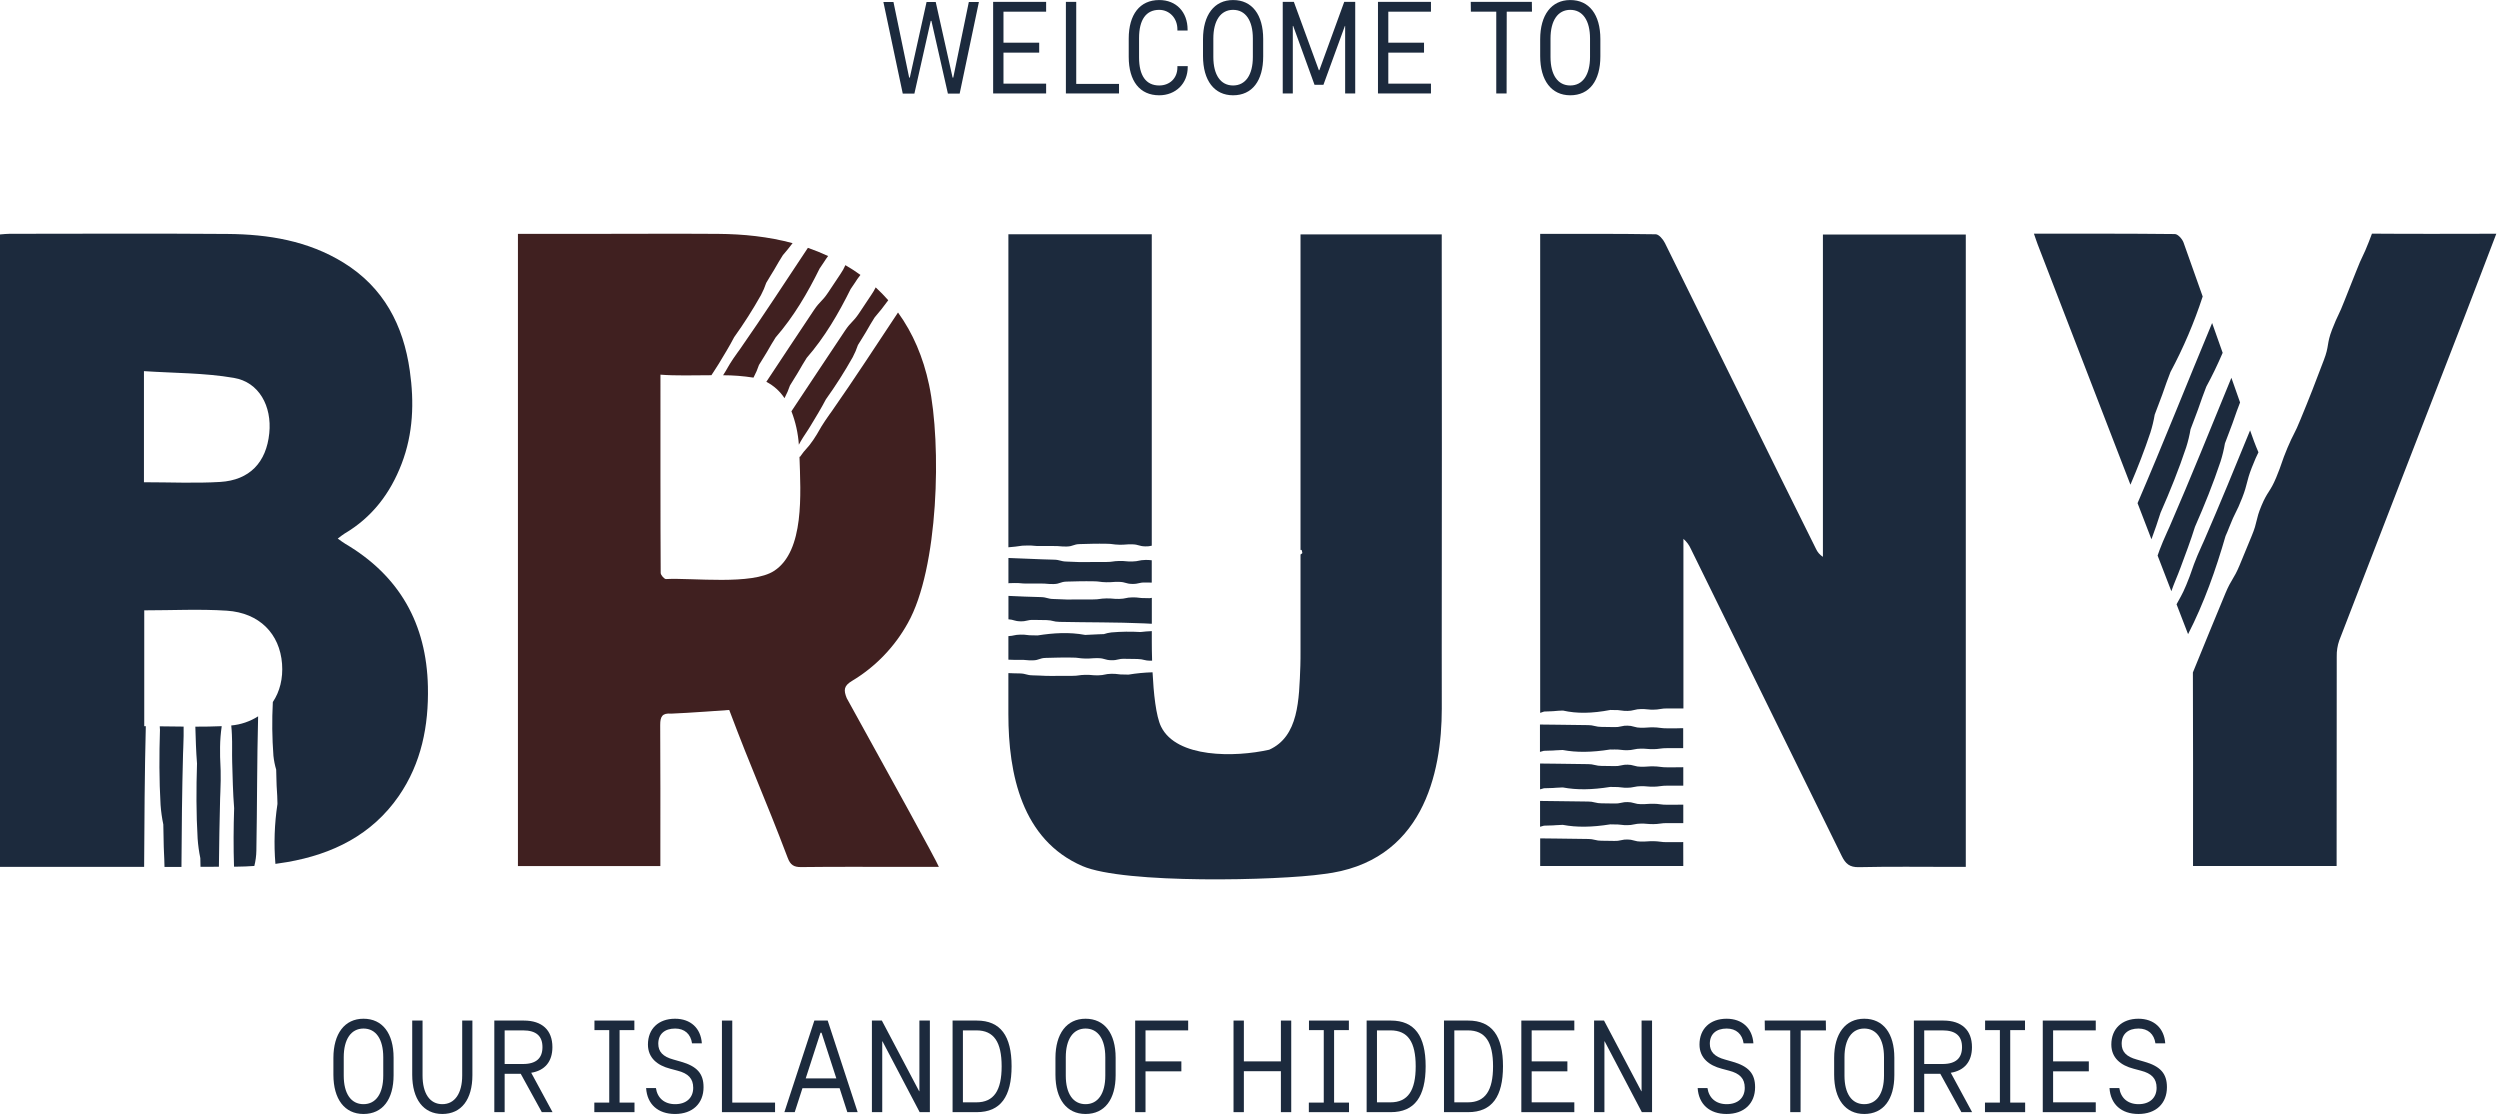 <svg width="535" height="239" viewBox="0 0 535 239" fill="none" xmlns="http://www.w3.org/2000/svg">
<g id="Group 135">
<g id="hidden-stories">
<path d="M77.788 238.392C81.876 238.392 84.228 235.284 84.228 230.076V226.352C84.228 221.144 81.848 218.008 77.788 218.008C73.756 218.008 71.348 221.2 71.348 226.408V229.992C71.348 235.228 73.756 238.392 77.788 238.392ZM77.788 236.292C75.128 236.292 73.56 234.052 73.56 230.188V226.24C73.56 222.404 75.128 220.108 77.788 220.108C80.448 220.108 82.016 222.376 82.016 226.24V230.188C82.016 234.024 80.448 236.292 77.788 236.292Z" fill="#1C2A3D"/>
<path d="M94.654 238.392C98.742 238.392 101.094 235.284 101.094 230.076V218.4H98.91V230.16C98.91 233.996 97.314 236.292 94.654 236.292C91.994 236.292 90.426 234.024 90.426 230.16V218.4H88.214V229.992C88.214 235.228 90.622 238.392 94.654 238.392Z" fill="#1C2A3D"/>
<path d="M107.995 238V229.796H111.439L115.947 238H118.243L113.679 229.572C116.619 229.096 118.215 227.164 118.215 224.084C118.215 220.444 116.003 218.4 112.111 218.4H105.783V238H107.995ZM107.995 220.5H111.915C114.799 220.5 116.087 221.76 116.087 224.084C116.087 226.408 114.799 227.696 111.915 227.696H107.995V220.5Z" fill="#1C2A3D"/>
<path d="M135.782 238V235.956H132.59V220.444H135.754V218.4H127.214V220.444H130.378V235.956H127.186V238H135.782Z" fill="#1C2A3D"/>
<path d="M144.455 238.392C148.207 238.392 150.559 236.152 150.559 232.652C150.559 229.74 149.159 228.172 145.687 227.192L144.119 226.744C141.851 226.128 140.871 225.064 140.871 223.356C140.871 221.284 142.243 220.108 144.483 220.108C146.499 220.108 147.815 221.284 148.095 223.272H150.195C149.971 220.024 147.787 218.008 144.455 218.008C140.927 218.008 138.659 220.164 138.659 223.524C138.659 226.408 140.703 228.004 143.419 228.704L144.987 229.124C147.283 229.712 148.347 230.804 148.347 232.792C148.347 234.948 146.863 236.292 144.483 236.292C142.187 236.292 140.675 234.976 140.367 232.848H138.267C138.491 236.32 140.815 238.392 144.455 238.392Z" fill="#1C2A3D"/>
<path d="M165.862 238V235.956H156.706V218.4H154.494V238H165.862Z" fill="#1C2A3D"/>
<path d="M183.539 238L177.127 218.4H174.271L167.859 238H170.071L171.723 232.876H179.675L181.327 238H183.539ZM175.587 221.004H175.811L178.975 230.776H172.423L175.587 221.004Z" fill="#1C2A3D"/>
<path d="M188.8 238V222.852H188.856L196.808 238H198.992V218.4H196.752V233.52H196.696L188.716 218.4H186.588V238H188.8Z" fill="#1C2A3D"/>
<path d="M209.032 238C214.128 238 216.48 234.668 216.48 228.172C216.48 221.704 214.128 218.4 209.032 218.4H203.852V238H209.032ZM206.064 220.5H208.948C212.7 220.5 214.352 222.992 214.352 228.2C214.352 233.352 212.7 235.9 208.948 235.9H206.064V220.5Z" fill="#1C2A3D"/>
<path d="M232.306 238.392C236.394 238.392 238.746 235.284 238.746 230.076V226.352C238.746 221.144 236.366 218.008 232.306 218.008C228.274 218.008 225.866 221.2 225.866 226.408V229.992C225.866 235.228 228.274 238.392 232.306 238.392ZM232.306 236.292C229.646 236.292 228.078 234.052 228.078 230.188V226.24C228.078 222.404 229.646 220.108 232.306 220.108C234.966 220.108 236.534 222.376 236.534 226.24V230.188C236.534 234.024 234.966 236.292 232.306 236.292Z" fill="#1C2A3D"/>
<path d="M245.14 238V229.264H252.812V227.136H245.14V220.5H254.268V218.4H242.928V238H245.14Z" fill="#1C2A3D"/>
<path d="M266.187 238V229.236H274.111V238H276.323V218.4H274.111V227.136H266.187V218.4H263.975V238H266.187Z" fill="#1C2A3D"/>
<path d="M288.688 238V235.956H285.496V220.444H288.66V218.4H280.12V220.444H283.284V235.956H280.092V238H288.688Z" fill="#1C2A3D"/>
<path d="M297.64 238C302.736 238 305.088 234.668 305.088 228.172C305.088 221.704 302.736 218.4 297.64 218.4H292.46V238H297.64ZM294.672 220.5H297.556C301.308 220.5 302.96 222.992 302.96 228.2C302.96 233.352 301.308 235.9 297.556 235.9H294.672V220.5Z" fill="#1C2A3D"/>
<path d="M314.193 238C319.289 238 321.641 234.668 321.641 228.172C321.641 221.704 319.289 218.4 314.193 218.4H309.013V238H314.193ZM311.225 220.5H314.109C317.861 220.5 319.513 222.992 319.513 228.2C319.513 233.352 317.861 235.9 314.109 235.9H311.225V220.5Z" fill="#1C2A3D"/>
<path d="M336.905 238V235.9H327.777V229.264H335.421V227.136H327.777V220.5H336.905V218.4H325.565V238H336.905Z" fill="#1C2A3D"/>
<path d="M343.346 238V222.852H343.402L351.354 238H353.538V218.4H351.298V233.52H351.242L343.262 218.4H341.134V238H343.346Z" fill="#1C2A3D"/>
<path d="M369.487 238.392C373.239 238.392 375.591 236.152 375.591 232.652C375.591 229.74 374.191 228.172 370.719 227.192L369.151 226.744C366.883 226.128 365.903 225.064 365.903 223.356C365.903 221.284 367.275 220.108 369.515 220.108C371.531 220.108 372.847 221.284 373.127 223.272H375.227C375.003 220.024 372.819 218.008 369.487 218.008C365.959 218.008 363.691 220.164 363.691 223.524C363.691 226.408 365.735 228.004 368.451 228.704L370.019 229.124C372.315 229.712 373.379 230.804 373.379 232.792C373.379 234.948 371.895 236.292 369.515 236.292C367.219 236.292 365.707 234.976 365.399 232.848H363.299C363.523 236.32 365.847 238.392 369.487 238.392Z" fill="#1C2A3D"/>
<path d="M385.322 238L385.35 220.5H390.754L390.726 218.4H377.65L377.678 220.5H383.11V238H385.322Z" fill="#1C2A3D"/>
<path d="M398.948 238.392C403.036 238.392 405.388 235.284 405.388 230.076V226.352C405.388 221.144 403.008 218.008 398.948 218.008C394.916 218.008 392.508 221.2 392.508 226.408V229.992C392.508 235.228 394.916 238.392 398.948 238.392ZM398.948 236.292C396.288 236.292 394.72 234.052 394.72 230.188V226.24C394.72 222.404 396.288 220.108 398.948 220.108C401.608 220.108 403.176 222.376 403.176 226.24V230.188C403.176 234.024 401.608 236.292 398.948 236.292Z" fill="#1C2A3D"/>
<path d="M411.782 238V229.796H415.226L419.734 238H422.03L417.466 229.572C420.406 229.096 422.002 227.164 422.002 224.084C422.002 220.444 419.79 218.4 415.898 218.4H409.57V238H411.782ZM411.782 220.5H415.702C418.586 220.5 419.874 221.76 419.874 224.084C419.874 226.408 418.586 227.696 415.702 227.696H411.782V220.5Z" fill="#1C2A3D"/>
<path d="M433.38 238V235.956H430.188V220.444H433.352V218.4H424.812V220.444H427.976V235.956H424.784V238H433.38Z" fill="#1C2A3D"/>
<path d="M448.492 238V235.9H439.364V229.264H447.008V227.136H439.364V220.5H448.492V218.4H437.152V238H448.492Z" fill="#1C2A3D"/>
<path d="M457.62 238.392C461.372 238.392 463.724 236.152 463.724 232.652C463.724 229.74 462.324 228.172 458.852 227.192L457.284 226.744C455.016 226.128 454.036 225.064 454.036 223.356C454.036 221.284 455.408 220.108 457.648 220.108C459.664 220.108 460.98 221.284 461.26 223.272H463.36C463.136 220.024 460.952 218.008 457.62 218.008C454.092 218.008 451.824 220.164 451.824 223.524C451.824 226.408 453.868 228.004 456.584 228.704L458.152 229.124C460.448 229.712 461.512 230.804 461.512 232.792C461.512 234.948 460.028 236.292 457.648 236.292C455.352 236.292 453.84 234.976 453.532 232.848H451.432C451.656 236.32 453.98 238.392 457.62 238.392Z" fill="#1C2A3D"/>
</g>
<g id="bruny">
<path id="Vector" d="M39.172 161.257C39.172 161.055 39.272 159.091 39.294 157.506C39.294 156.668 39.294 156.032 39.294 155.491C37.601 155.491 35.897 155.451 34.183 155.433C34.183 155.682 34.212 155.938 34.233 156.191C34.061 161.546 34.054 166.912 34.362 172.256C34.464 173.662 34.66 175.059 34.949 176.438C34.97 177.12 34.988 177.936 35.003 179.178C35.042 182.468 35.153 182.767 35.203 185.523H38.832C38.879 177.434 38.954 169.346 39.172 161.257Z" fill="#1C2A3D"/>
<path id="Vector_2" d="M49.626 157.224C49.727 159.185 49.626 161.149 49.687 163.113C49.788 166.385 49.841 169.678 50.106 172.946C49.97 177.12 49.945 181.298 50.081 185.468H50.571C51.856 185.468 53.141 185.396 54.429 185.313C54.696 184.25 54.842 183.16 54.862 182.063C55.038 172.487 54.988 162.893 55.238 153.295C53.502 154.398 51.531 155.069 49.487 155.252C49.569 155.971 49.598 156.661 49.626 157.224Z" fill="#1C2A3D"/>
<path id="Vector_3" d="M91.572 146.929C91.279 133.489 85.488 123.216 73.899 116.381C73.387 116.081 72.922 115.706 72.278 115.254C72.901 114.796 73.305 114.442 73.76 114.171C79.64 110.697 83.52 105.588 85.953 99.24C88.437 92.762 88.656 86.1 87.7 79.347C86.322 69.566 82.092 61.502 73.509 56.205C65.9 51.511 57.404 50.135 48.707 50.067C33.152 49.944 17.591 50.027 2.033 50.034C1.367 50.034 0.701 50.121 0 50.171V185.515H2.033C11.636 185.515 21.24 185.515 30.844 185.515C30.901 175.481 30.951 165.439 31.202 155.4H30.869V130.612C36.921 130.612 42.758 130.308 48.549 130.687C55.525 131.15 59.87 135.631 60.36 142.051C60.596 145.203 59.873 148.016 58.384 150.24C58.383 150.261 58.383 150.281 58.384 150.302C58.187 154.11 58.23 157.927 58.513 161.73C58.618 162.738 58.816 163.734 59.104 164.706C59.104 165.19 59.139 165.771 59.154 166.656C59.2 169.223 59.325 169.223 59.372 171.79C59.372 171.891 59.372 171.985 59.372 172.076C58.733 176.308 58.587 180.602 58.939 184.869C59.791 184.756 60.637 184.627 61.477 184.483C71.14 182.8 79.565 178.705 85.341 170.346C90.18 163.326 91.755 155.321 91.572 146.929ZM57.629 92.69C57.003 98.955 53.427 102.757 47.103 103.136C41.77 103.454 36.406 103.201 30.805 103.201V79.423C37.311 79.86 43.775 79.784 50.049 80.868C55.424 81.77 58.209 86.905 57.629 92.69Z" fill="#1C2A3D"/>
<path id="Vector_4" d="M47.45 155.4C45.575 155.477 43.692 155.512 41.803 155.505C41.878 158.134 41.953 160.773 42.161 163.395C41.989 168.75 41.982 174.116 42.293 179.46C42.39 180.865 42.583 182.262 42.869 183.641C42.869 184.147 42.898 184.725 42.909 185.501L46.846 185.483C46.899 180.594 46.978 175.701 47.107 170.812C47.107 170.606 47.211 168.645 47.228 167.06C47.275 163.449 47.05 163.449 47.096 159.838C47.115 158.353 47.234 156.87 47.45 155.4Z" fill="#1C2A3D"/>
<path id="Vector_5" d="M245.111 119.829C243.712 119.854 243.712 120.129 242.312 120.158C240.913 120.187 240.913 120.024 239.514 120.049C238.114 120.075 238.114 120.266 236.715 120.266C235.315 120.266 235.312 120.266 233.909 120.266C232.506 120.266 232.506 120.313 231.103 120.288C229.7 120.263 229.7 120.205 228.297 120.176C226.894 120.147 226.898 119.793 225.491 119.768C222.27 119.703 219.049 119.504 215.803 119.407V124.823L215.982 124.798C216.254 124.798 216.576 124.776 217.055 124.769C218.458 124.736 218.458 124.906 219.861 124.877C221.264 124.848 221.268 124.895 222.671 124.877C224.074 124.859 224.074 125.014 225.48 124.986C226.887 124.957 226.88 124.491 228.283 124.462C229.686 124.433 229.686 124.422 231.089 124.393C232.492 124.365 232.495 124.393 233.898 124.393C235.301 124.393 235.298 124.57 236.697 124.599C238.096 124.628 238.096 124.487 239.496 124.52C240.895 124.552 240.892 124.931 242.291 124.96C243.69 124.989 243.69 124.628 245.09 124.657C245.78 124.657 246.128 124.675 246.475 124.675V119.901C246.023 119.839 245.567 119.815 245.111 119.829Z" fill="#1C2A3D"/>
<path id="Vector_6" d="M218.208 141.206C219.611 141.177 219.615 141.343 221.018 141.314C222.421 141.285 222.417 140.819 223.82 140.791C225.223 140.762 225.223 140.751 226.63 140.722C228.036 140.693 228.033 140.722 229.439 140.722C230.846 140.722 230.835 140.899 232.234 140.928C233.634 140.957 233.634 140.816 235.033 140.845C236.433 140.874 236.429 141.26 237.828 141.289C239.228 141.318 239.231 140.957 240.631 140.986C242.03 141.014 242.03 140.986 243.426 141.025C244.822 141.065 244.825 141.386 246.221 141.386H246.55C246.5 139.754 246.486 138.324 246.486 137.317C246.486 136.566 246.486 135.811 246.486 135.06C245.677 135.1 244.868 135.15 244.063 135.255C241.989 135.131 239.909 135.159 237.839 135.338C237.289 135.401 236.747 135.522 236.221 135.699C235.957 135.699 235.638 135.724 235.148 135.735C233.748 135.761 233.748 135.844 232.349 135.869H232.199C228.834 135.237 225.416 135.45 222.045 135.984C221.816 135.966 221.54 135.956 221.161 135.963C219.761 135.992 219.761 135.782 218.362 135.811C217.045 135.836 216.966 136.078 215.796 136.132C215.796 138.068 215.796 139.682 215.796 141.17C216.809 141.195 216.955 141.231 218.208 141.206Z" fill="#1C2A3D"/>
<path id="Vector_7" d="M245.112 127.994C243.712 128.019 243.709 127.813 242.309 127.838C240.91 127.864 240.913 128.142 239.514 128.167C238.115 128.192 238.115 128.033 236.715 128.062C235.316 128.091 235.316 128.279 233.916 128.279C232.517 128.279 232.513 128.297 231.111 128.279C229.708 128.261 229.708 128.326 228.305 128.297C226.902 128.268 226.902 128.214 225.499 128.189C224.096 128.163 224.096 127.806 222.693 127.777C220.399 127.734 218.101 127.622 215.807 127.521V132.532C216.977 132.597 217.052 132.937 218.369 132.962C219.769 132.995 219.772 132.63 221.168 132.659C222.564 132.688 222.567 132.659 223.967 132.702C225.366 132.745 225.363 133.063 226.762 133.081C232.8 133.208 238.848 133.143 244.893 133.406C244.972 133.406 245.738 133.471 246.346 133.482H246.49V127.939L245.996 128.012C245.767 127.994 245.487 127.986 245.112 127.994Z" fill="#1C2A3D"/>
<path id="Vector_8" d="M308.532 139.101C308.57 110.322 308.57 81.544 308.532 52.768V50.157H278.31V117.681H278.547C278.62 117.901 278.673 118.127 278.704 118.356C278.591 118.478 278.458 118.58 278.31 118.656V139.364C278.31 140.386 278.31 141.405 278.278 142.423C278.003 149.825 277.92 157.589 271.614 160.441C264.249 162.091 251.794 162.247 248.476 155.509C247.363 153.252 246.865 148.262 246.647 143.871C244.924 143.92 243.206 144.085 241.504 144.366C241.21 144.343 240.915 144.337 240.62 144.347C239.221 144.373 239.221 144.167 237.821 144.192C236.422 144.217 236.422 144.496 235.026 144.521C233.63 144.546 233.623 144.387 232.224 144.416C230.824 144.445 230.828 144.633 229.428 144.633C228.029 144.633 228.022 144.633 226.619 144.633C225.216 144.633 225.216 144.68 223.813 144.633C222.41 144.586 222.41 144.55 221.007 144.524C219.604 144.499 219.608 144.142 218.201 144.113C217.399 144.113 216.598 144.073 215.792 144.044C215.792 146.55 215.792 149.099 215.792 152.858C215.792 165.652 218.684 179.727 231.633 185.335C240.606 189.22 273.661 188.433 283.171 187.054C304.48 184.595 308.542 165.525 308.542 151.631C308.553 140.964 308.521 148.359 308.532 139.101Z" fill="#1C2A3D"/>
<path id="Vector_9" d="M218.784 116.774C219.053 116.774 219.375 116.753 219.858 116.742C221.261 116.713 221.265 116.879 222.668 116.85C224.071 116.821 224.071 116.872 225.474 116.85C226.877 116.829 226.88 116.984 228.283 116.955C229.686 116.926 229.682 116.464 231.085 116.435C232.488 116.406 232.488 116.395 233.895 116.363C235.301 116.33 235.298 116.363 236.701 116.363C238.104 116.363 238.1 116.536 239.5 116.569C240.899 116.601 240.899 116.457 242.298 116.486C243.698 116.515 243.694 116.897 245.094 116.926C245.56 116.946 246.027 116.896 246.479 116.778C246.479 95.565 246.479 74.349 246.479 53.129V50.132H215.796V52.742C215.796 74.201 215.796 95.66 215.796 117.121C216.809 117.042 217.789 116.933 218.784 116.774Z" fill="#1C2A3D"/>
<path id="Vector_10" d="M172.494 76.813L172.633 76.589C176.474 72.187 179.433 67.11 182.032 61.867C182.264 61.549 182.536 61.145 182.884 60.61C183.264 59.992 183.681 59.398 184.133 58.83C183.113 58.09 182.035 57.386 180.912 56.743C180.628 57.402 180.279 58.03 179.87 58.617C178.528 60.614 178.546 60.625 177.204 62.622C175.862 64.619 175.514 64.384 174.172 66.377C170.751 71.461 167.394 76.6 163.994 81.709C165.563 82.516 166.901 83.717 167.877 85.197L167.934 85.1C168.375 84.265 168.748 83.395 169.051 82.5C169.283 82.11 169.57 81.644 170.01 80.944C171.298 78.907 171.212 78.849 172.494 76.813Z" fill="#402020"/>
<path id="Vector_11" d="M173.449 91.144C174.57 89.274 175.729 87.411 176.738 85.464C178.817 82.564 180.734 79.551 182.483 76.437C182.925 75.603 183.299 74.733 183.599 73.837C183.836 73.447 184.118 72.985 184.562 72.281C185.843 70.244 185.754 70.19 187.035 68.154L187.178 67.926C188.206 66.749 189.168 65.518 190.085 64.25C189.237 63.286 188.34 62.368 187.397 61.499C187.143 62.027 186.849 62.534 186.516 63.015C185.174 65.012 185.192 65.023 183.85 67.02C182.508 69.017 182.161 68.782 180.819 70.779C176.971 76.491 173.206 82.276 169.366 88.014C170.253 90.304 170.789 92.717 170.955 95.171C171.091 94.914 171.23 94.676 171.348 94.448C171.996 93.322 172.787 92.267 173.449 91.144Z" fill="#402020"/>
<path id="Vector_12" d="M182.35 145.702C187.326 142.717 191.435 138.461 194.261 133.363C200.861 121.711 201.533 95.113 198.813 82.312C197.568 76.441 195.363 71.281 192.174 66.876C187.489 73.935 182.869 81.052 178.001 88.01C177.923 88.122 177.142 89.18 176.57 90.054C175.228 92.047 175.382 92.152 174.039 94.149C172.74 96.077 172.433 95.954 171.201 97.76L171.087 97.734C171.344 105.602 172.186 117.883 165.683 122.155C160.94 125.271 148.238 123.621 142.523 123.917C142.165 123.939 141.392 123.068 141.388 122.61C141.32 112.828 141.338 90.79 141.338 80.178C144.559 80.434 148.464 80.312 152.243 80.297C152.762 79.47 153.317 78.672 153.825 77.835C154.945 75.964 156.105 74.101 157.111 72.155C159.191 69.256 161.11 66.242 162.859 63.127C163.302 62.294 163.675 61.424 163.975 60.528C164.197 60.13 164.484 59.661 164.913 58.964C166.194 56.931 166.108 56.873 167.39 54.837C167.44 54.757 167.486 54.685 167.529 54.609C168.245 53.779 168.961 52.912 169.616 52.035C164.448 50.641 159.101 50.088 153.661 50.049C144.402 49.984 135.146 50.049 125.888 50.049H110.838V185.342H141.317V182.399C141.317 169.227 141.345 168.317 141.284 155.137C141.284 153.331 141.725 152.559 143.632 152.718C146.9 152.609 156.055 151.934 156.055 151.934C161.159 165.475 163.442 170.082 168.581 183.609C169.143 185.093 169.884 185.577 171.466 185.555C178.853 185.461 186.244 185.515 193.635 185.515H200.918C200.535 184.411 189.823 164.991 181.201 149.406C180.514 147.677 180.543 146.781 182.35 145.702Z" fill="#402020"/>
<path id="Vector_13" d="M156.925 76.74C155.712 78.546 155.715 78.806 154.742 80.304C156.917 80.305 159.088 80.476 161.238 80.813L161.302 80.701C161.746 79.868 162.119 78.998 162.419 78.102C162.655 77.712 162.938 77.249 163.378 76.549C164.659 74.512 164.573 74.455 165.855 72.418L165.994 72.194C169.834 67.793 172.812 62.716 175.393 57.472C175.629 57.155 175.897 56.75 176.244 56.212C176.652 55.562 176.96 55.129 177.214 54.79C175.803 54.133 174.36 53.549 172.891 53.038C168.084 60.26 163.349 67.569 158.371 74.704C158.292 74.826 157.512 75.867 156.925 76.74Z" fill="#402020"/>
<path id="Vector_14" d="M469.723 112.741C471.745 108.152 473.62 103.49 475.206 98.734C475.606 97.475 475.917 96.189 476.136 94.885C476.358 94.286 476.626 93.571 477.045 92.484C478.266 89.332 478.151 89.285 479.372 86.132V86.111C478.751 84.356 478.133 82.601 477.518 80.846C473.162 91.473 468.871 102.15 464.297 112.687C464.218 112.864 463.445 114.543 462.865 115.904C462.26 117.349 461.981 118.143 461.727 118.89L464.669 126.52C465.26 124.802 466.022 123.148 466.645 121.44C467.718 118.544 468.817 115.662 469.723 112.741Z" fill="#1C2A3D"/>
<path id="Vector_15" d="M477.088 112.741C478.309 109.585 478.606 109.704 479.826 106.549C481.047 103.393 480.657 103.241 481.877 100.085C482.536 98.384 482.904 97.626 483.309 96.792C482.629 95.228 482.063 93.665 481.519 92.098C478.298 99.977 475.077 107.852 471.68 115.666C471.605 115.843 470.832 117.518 470.249 118.88C468.95 122.003 469.15 122.09 467.851 125.21C466.91 127.466 466.455 128.012 465.782 129.319C466.601 131.449 467.423 133.58 468.248 135.71C471.67 129.044 474.186 121.913 476.269 114.702C476.494 114.214 476.759 113.601 477.088 112.741Z" fill="#1C2A3D"/>
<path id="Vector_16" d="M460.41 115.406C461.097 113.525 461.774 111.633 462.361 109.719C464.383 105.129 466.262 100.468 467.847 95.712C468.246 94.453 468.557 93.166 468.778 91.863C468.996 91.263 469.265 90.549 469.687 89.462C470.907 86.309 470.789 86.262 472.01 83.11L472.146 82.749C473.434 80.395 474.587 77.972 475.65 75.505C474.903 73.375 474.151 71.248 473.395 69.125C468.051 81.944 462.937 94.889 457.436 107.675L460.41 115.406Z" fill="#1C2A3D"/>
<path id="Vector_17" d="M507.599 50.002C507.424 50.468 507.213 51.024 506.937 51.742C505.713 54.905 505.473 54.811 504.253 57.978C503.032 61.145 502.961 61.112 501.747 64.279C500.534 67.446 500.291 67.352 499.07 70.515C497.85 73.678 498.512 73.942 497.281 77.109C496.05 80.276 496.075 80.279 494.854 83.446C493.634 86.613 493.577 86.591 492.313 89.743C491.05 92.896 490.803 92.776 489.5 95.882C488.197 98.987 488.398 99.088 487.099 102.208C485.799 105.328 485.255 105.097 483.953 108.22C482.65 111.344 483.165 111.557 481.866 114.68C480.567 117.804 480.588 117.811 479.289 120.931C477.99 124.051 477.532 123.859 476.233 126.979C473.889 132.605 471.58 138.256 469.279 143.907C469.317 156.808 469.327 169.71 469.307 182.616V185.328H500.037V182.594C500.037 168.555 500.045 154.518 500.062 140.484C500.036 139.318 500.219 138.157 500.602 137.057C509.495 113.991 518.417 90.935 527.37 67.89C529.646 62.012 531.875 56.111 534.209 50.02C525.161 50.034 516.371 50.074 507.599 50.002Z" fill="#1C2A3D"/>
<path id="Vector_18" d="M460.181 92.581C460.579 91.322 460.888 90.035 461.108 88.732C461.33 88.133 461.598 87.418 462.017 86.331C463.238 83.179 463.123 83.132 464.343 79.979L464.476 79.618C467.246 74.445 469.555 69.034 471.376 63.449C470.009 59.599 468.653 55.746 467.275 51.894C467.006 51.139 466.061 50.088 465.424 50.088C455.475 49.976 445.522 50.009 435.261 50.009C435.619 51.027 435.826 51.695 436.077 52.341C442.691 69.472 449.303 86.599 455.915 103.725C457.472 100.078 458.921 96.362 460.181 92.581Z" fill="#1C2A3D"/>
<path id="Vector_19" d="M357.903 164.204C357.61 164.204 357.27 164.204 356.701 164.204C356.222 164.209 355.743 164.177 355.269 164.106C354.824 164.042 354.374 164.007 353.924 164.002C353.459 163.987 352.994 164.001 352.531 164.041C352.064 164.081 351.594 164.094 351.125 164.081C350.639 164.081 350.156 164.005 349.693 163.857C349.249 163.714 348.785 163.641 348.319 163.641C347.855 163.622 347.391 163.672 346.941 163.789C346.474 163.911 345.992 163.963 345.509 163.944L344.11 163.922C343.752 163.922 343.394 163.922 342.711 163.904C342.227 163.901 341.746 163.835 341.279 163.709C340.829 163.589 340.366 163.527 339.901 163.525C337.682 163.478 335.424 163.456 333.237 163.435L329.572 163.395V168.923C329.869 168.855 330.156 168.768 330.413 168.685H330.438C330.703 168.685 331.018 168.663 331.512 168.653C332.228 168.653 332.564 168.613 332.908 168.584C333.251 168.555 333.624 168.53 334.311 168.515H334.465C337.425 169.071 340.642 169.032 344.608 168.403C344.905 168.426 345.204 168.432 345.502 168.421C345.975 168.406 346.448 168.432 346.916 168.501C347.376 168.566 347.84 168.591 348.305 168.577C348.768 168.574 349.231 168.519 349.683 168.414C350.152 168.305 350.632 168.249 351.114 168.248C351.585 168.233 352.056 168.251 352.524 168.302C352.986 168.348 353.449 168.365 353.913 168.353C354.365 168.347 354.815 168.309 355.262 168.241C355.736 168.166 356.215 168.131 356.694 168.136H357.717C358.24 168.136 358.558 168.136 359.507 168.136C359.79 168.136 360.015 168.136 360.223 168.136V164.182L359.507 164.2C358.677 164.218 358.337 164.211 357.903 164.204Z" fill="#1C2A3D"/>
<path id="Vector_20" d="M357.9 155.859C357.607 155.859 357.27 155.859 356.701 155.859C356.215 155.865 355.729 155.833 355.248 155.762C354.802 155.695 354.353 155.659 353.902 155.653C353.439 155.643 352.976 155.656 352.514 155.693C352.045 155.736 351.574 155.75 351.104 155.736C350.618 155.736 350.135 155.661 349.672 155.512C349.228 155.367 348.764 155.293 348.298 155.292C347.833 155.272 347.369 155.323 346.92 155.444C346.453 155.566 345.97 155.619 345.488 155.599L344.089 155.577C343.731 155.577 343.373 155.577 342.689 155.556C342.206 155.555 341.725 155.491 341.258 155.364C340.809 155.241 340.345 155.178 339.88 155.177C337.661 155.13 335.402 155.108 333.219 155.09L329.551 155.05V160.907C329.848 160.839 330.134 160.755 330.392 160.672H330.417C330.682 160.672 330.997 160.647 331.491 160.636C332.206 160.636 332.543 160.597 332.886 160.571C333.23 160.546 333.602 160.517 334.289 160.503H334.443C337.403 161.055 340.621 161.019 344.586 160.391C344.873 160.391 345.152 160.416 345.481 160.391C345.954 160.376 346.426 160.401 346.895 160.467C347.355 160.532 347.819 160.557 348.283 160.542C348.747 160.543 349.21 160.489 349.661 160.38C350.131 160.271 350.611 160.215 351.093 160.214C351.564 160.2 352.035 160.219 352.503 160.268C352.964 160.316 353.428 160.333 353.892 160.319C354.344 160.316 354.795 160.279 355.241 160.207C355.715 160.135 356.194 160.101 356.673 160.106H357.696C358.219 160.106 358.537 160.106 359.486 160.106C359.768 160.106 359.994 160.106 360.202 160.106V155.841H359.486C358.677 155.874 358.333 155.87 357.9 155.859Z" fill="#1C2A3D"/>
<path id="Vector_21" d="M357.903 172.213C357.61 172.213 357.27 172.213 356.701 172.213C356.222 172.218 355.743 172.186 355.269 172.115C354.824 172.049 354.374 172.013 353.924 172.007C353.459 171.994 352.994 172.008 352.531 172.047C352.064 172.089 351.594 172.104 351.125 172.09C350.639 172.091 350.156 172.014 349.693 171.863C349.249 171.721 348.785 171.648 348.319 171.646C347.855 171.628 347.39 171.679 346.941 171.798C346.474 171.92 345.991 171.971 345.509 171.949C344.794 171.949 344.461 171.949 344.11 171.931C343.759 171.913 343.394 171.931 342.711 171.91C342.227 171.909 341.746 171.844 341.279 171.718C340.83 171.594 340.367 171.531 339.901 171.53C337.675 171.483 335.41 171.462 333.219 171.444L329.572 171.4V176.929C329.869 176.86 330.156 176.777 330.413 176.694H330.438C330.703 176.694 331.018 176.669 331.512 176.658C332.228 176.658 332.564 176.618 332.908 176.593C333.251 176.568 333.624 176.539 334.311 176.524H334.465C337.425 177.077 340.642 177.041 344.608 176.412C344.894 176.43 345.169 176.438 345.502 176.43C345.975 176.416 346.448 176.441 346.916 176.506C347.376 176.573 347.84 176.599 348.305 176.582C348.769 176.583 349.231 176.528 349.683 176.42C350.152 176.312 350.632 176.256 351.114 176.253C351.585 176.24 352.056 176.258 352.524 176.308C352.985 176.357 353.449 176.374 353.913 176.358C354.365 176.355 354.816 176.318 355.262 176.25C355.736 176.175 356.215 176.14 356.694 176.145H357.717C358.24 176.145 358.558 176.145 359.507 176.145C359.79 176.145 360.015 176.145 360.223 176.145V172.195H359.507C358.677 172.227 358.337 172.22 357.903 172.213Z" fill="#1C2A3D"/>
<path id="Vector_22" d="M360.213 180.204L359.497 180.222C358.659 180.24 358.319 180.222 357.886 180.222C357.593 180.222 357.253 180.222 356.684 180.222C356.205 180.226 355.726 180.193 355.252 180.121C354.806 180.058 354.357 180.023 353.906 180.016C353.442 180.001 352.977 180.015 352.514 180.056C352.046 180.095 351.577 180.108 351.108 180.095C350.622 180.097 350.139 180.021 349.676 179.871C349.232 179.728 348.768 179.655 348.302 179.655C347.838 179.636 347.373 179.686 346.924 179.803C346.457 179.925 345.974 179.977 345.492 179.958L344.093 179.936C343.735 179.936 343.377 179.936 342.693 179.918C342.21 179.917 341.728 179.851 341.262 179.723C340.826 179.608 340.377 179.547 339.927 179.543C337.701 179.496 335.435 179.474 333.245 179.453L329.598 179.413V185.32H360.223L360.213 180.204Z" fill="#1C2A3D"/>
<path id="Vector_23" d="M390.104 50.197V119.165C389.44 118.745 388.915 118.133 388.598 117.41C386.054 112.297 383.515 107.18 380.981 102.06C372.752 85.368 364.52 68.68 356.286 51.995C355.896 51.211 355.001 50.143 354.329 50.135C346.168 50.005 338.008 50.049 329.598 50.049V152.555C329.895 152.472 330.181 152.371 330.439 152.27H330.464C330.729 152.27 331.044 152.241 331.537 152.23C332.253 152.212 332.59 152.18 332.93 152.147C333.27 152.115 333.646 152.082 334.336 152.064H334.49C337.446 152.732 340.664 152.689 344.633 151.93C344.931 151.953 345.229 151.96 345.528 151.952C346.001 151.934 346.475 151.965 346.942 152.046C347.4 152.121 347.865 152.152 348.33 152.136C348.796 152.132 349.259 152.066 349.708 151.941C350.174 151.81 350.656 151.742 351.14 151.739C351.611 151.724 352.082 151.746 352.55 151.804C353.01 151.862 353.475 151.883 353.938 151.865C354.391 151.862 354.843 151.817 355.288 151.732C355.76 151.645 356.239 151.604 356.719 151.609H357.747C358.269 151.609 358.584 151.609 359.536 151.609C359.819 151.609 360.044 151.609 360.252 151.609V115.316C360.94 115.908 361.486 116.648 361.852 117.482C372.627 139.389 383.39 161.295 394.141 183.201C394.95 184.851 395.827 185.617 397.799 185.573C404.567 185.422 411.335 185.515 418.107 185.515H420.68V50.197H390.104Z" fill="#1C2A3D"/>
</g>
<g id="welcome">
<path d="M195.681 20.028L199.181 4.46H199.321L202.849 20.028H205.369L209.485 0.428H207.329L203.997 16.612H203.857L200.245 0.428H198.285L194.701 16.612H194.561L191.201 0.428H189.045L193.189 20.028H195.681Z" fill="#1C2A3D"/>
<path d="M223.872 20V17.9H214.744V11.264H222.388V9.136H214.744V2.5H223.872V0.4H212.532V20H223.872Z" fill="#1C2A3D"/>
<path d="M239.469 20V17.956H230.313V0.4H228.101V20H239.469Z" fill="#1C2A3D"/>
<path d="M248.071 20.392C251.599 20.392 254.174 17.872 254.174 14.344V14.148H251.963V14.428C251.963 16.78 250.283 18.292 248.071 18.292C245.243 18.292 243.759 16.192 243.759 12.3V8.156C243.759 4.236 245.243 2.108 248.071 2.108C250.227 2.108 251.963 3.844 251.963 6.28V6.532H254.146V6.364C254.146 2.556 251.711 0.008 248.071 0.008C243.927 0.008 241.547 3.088 241.547 8.268V12.16C241.547 17.368 243.927 20.392 248.071 20.392Z" fill="#1C2A3D"/>
<path d="M263.883 20.392C267.971 20.392 270.323 17.284 270.323 12.076V8.352C270.323 3.144 267.943 0.008 263.883 0.008C259.851 0.008 257.443 3.2 257.443 8.408V11.992C257.443 17.228 259.851 20.392 263.883 20.392ZM263.883 18.292C261.223 18.292 259.655 16.052 259.655 12.188V8.24C259.655 4.404 261.223 2.108 263.883 2.108C266.543 2.108 268.111 4.376 268.111 8.24V12.188C268.111 16.024 266.543 18.292 263.883 18.292Z" fill="#1C2A3D"/>
<path d="M276.661 20V5.552H276.745L281.309 18.152H283.213L287.805 5.552H287.861V20H290.017V0.4H287.665L282.345 15.016H282.233L276.885 0.4H274.505V20H276.661Z" fill="#1C2A3D"/>
<path d="M306.226 20V17.9H297.098V11.264H304.742V9.136H297.098V2.5H306.226V0.4H294.886V20H306.226Z" fill="#1C2A3D"/>
<path d="M322.412 20L322.44 2.5H327.844L327.816 0.4H314.74L314.768 2.5H320.2V20H322.412Z" fill="#1C2A3D"/>
<path d="M336.038 20.392C340.126 20.392 342.478 17.284 342.478 12.076V8.352C342.478 3.144 340.098 0.008 336.038 0.008C332.006 0.008 329.598 3.2 329.598 8.408V11.992C329.598 17.228 332.006 20.392 336.038 20.392ZM336.038 18.292C333.378 18.292 331.81 16.052 331.81 12.188V8.24C331.81 4.404 333.378 2.108 336.038 2.108C338.698 2.108 340.266 4.376 340.266 8.24V12.188C340.266 16.024 338.698 18.292 336.038 18.292Z" fill="#1C2A3D"/>
</g>
</g>
</svg>
